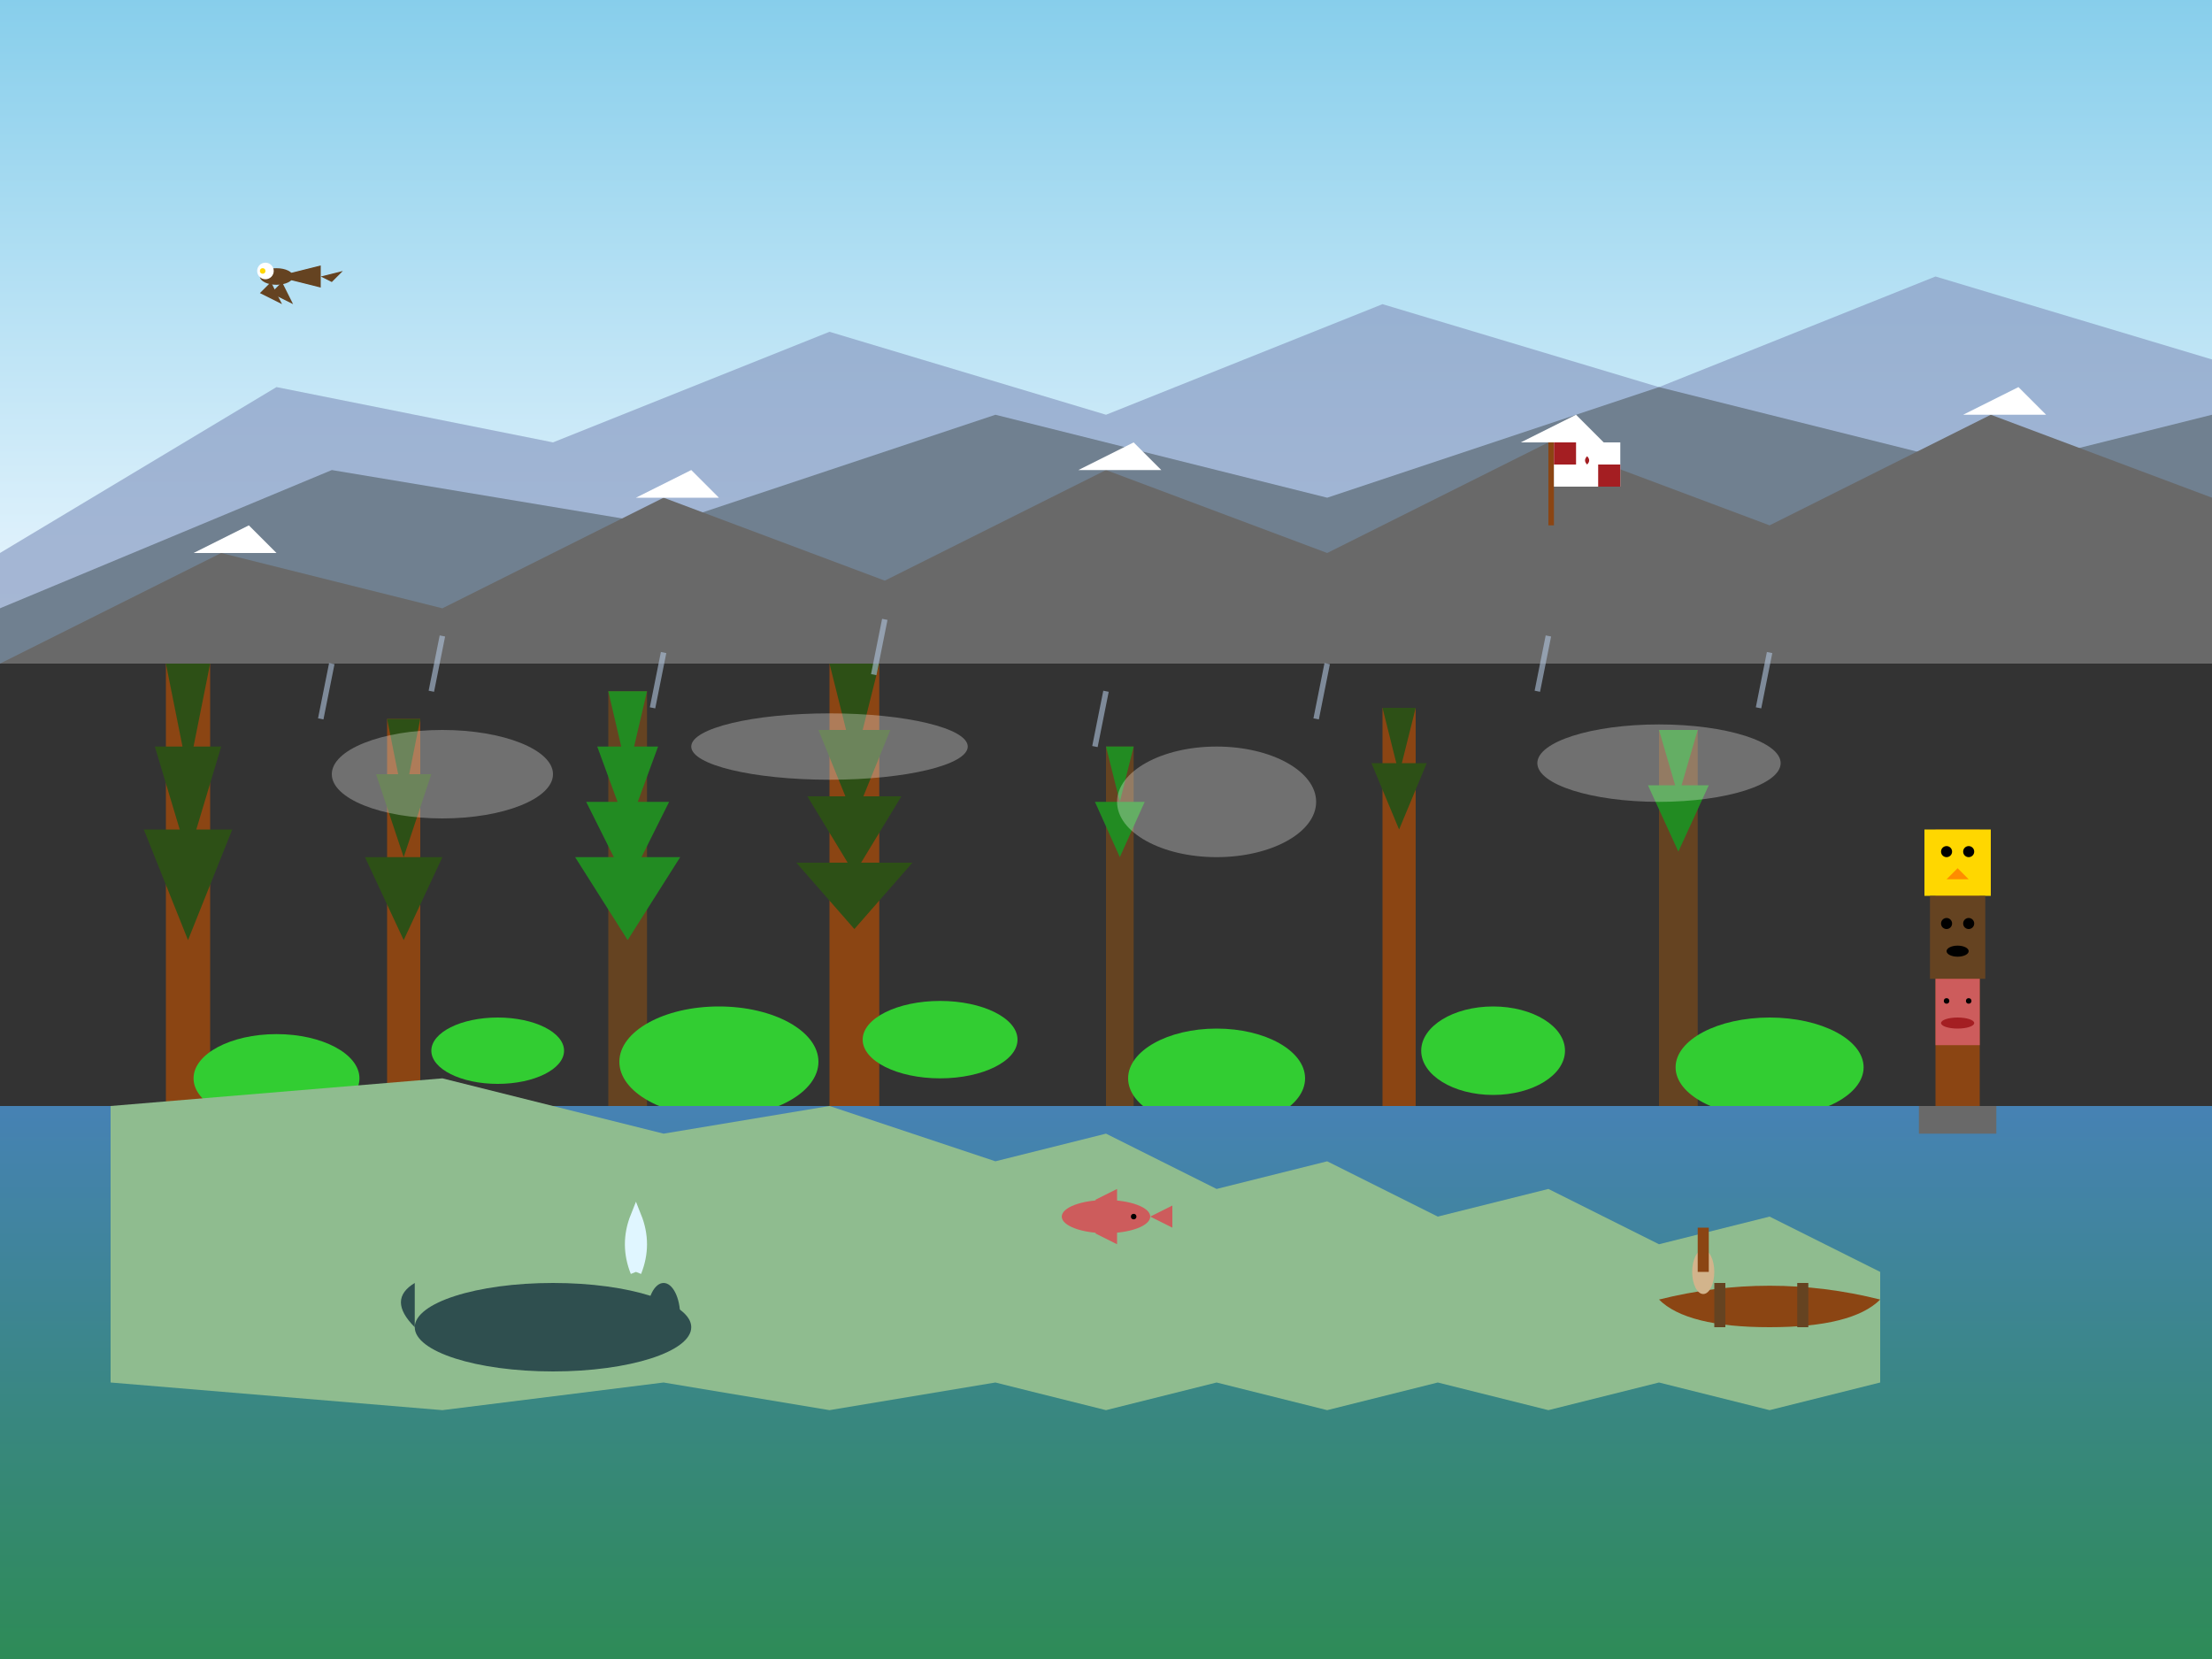 <svg width="400" height="300" viewBox="0 0 400 300" fill="none" xmlns="http://www.w3.org/2000/svg">
  <rect x="0" y="0" width="400" height="300" fill="#333333" stroke="none"/>
  <!-- Sky Background -->
  <rect width="400" height="120" fill="url(#bcSkyGradient)"/>
  
  <!-- Mountain Ranges -->
  <!-- Far Mountains -->
  <path d="M0 100 L50 70 L100 80 L150 60 L200 75 L250 55 L300 70 L350 50 L400 65 L400 120 L0 120 Z" fill="#8B9DC3" opacity="0.7"/>
  
  <!-- Mid Mountains -->
  <path d="M0 110 L60 85 L120 95 L180 75 L240 90 L300 70 L360 85 L400 75 L400 120 L0 120 Z" fill="#708090"/>
  
  <!-- Near Mountains with Snow -->
  <path d="M0 120 L40 100 L80 110 L120 90 L160 105 L200 85 L240 100 L280 80 L320 95 L360 75 L400 90 L400 120 Z" fill="#696969"/>
  
  <!-- Snow Caps -->
  <path d="M35 100 L45 95 L50 100" fill="white"/>
  <path d="M115 90 L125 85 L130 90" fill="white"/>
  <path d="M195 85 L205 80 L210 85" fill="white"/>
  <path d="M275 80 L285 75 L290 80" fill="white"/>
  <path d="M355 75 L365 70 L370 75" fill="white"/>
  
  <!-- Old Growth Forest -->
  <g transform="translate(0, 120)">
    <!-- Giant Cedar Trees -->
    <rect x="30" y="0" width="8" height="80" fill="#8B4513"/>
    <polygon points="30,0 34,20 38,0" fill="#2D5016"/>
    <polygon points="28,15 34,35 40,15" fill="#2D5016"/>
    <polygon points="26,30 34,50 42,30" fill="#2D5016"/>
    
    <rect x="70" y="10" width="6" height="70" fill="#8B4513"/>
    <polygon points="70,10 73,25 76,10" fill="#2D5016"/>
    <polygon points="68,20 73,35 78,20" fill="#2D5016"/>
    <polygon points="66,35 73,50 80,35" fill="#2D5016"/>
    
    <!-- Douglas Fir -->
    <rect x="110" y="5" width="7" height="75" fill="#654321"/>
    <polygon points="110,5 113.5,20 117,5" fill="#228B22"/>
    <polygon points="108,15 113.5,30 119,15" fill="#228B22"/>
    <polygon points="106,25 113.5,40 121,25" fill="#228B22"/>
    <polygon points="104,35 113.5,50 123,35" fill="#228B22"/>
    
    <!-- Sitka Spruce -->
    <rect x="150" y="0" width="9" height="80" fill="#8B4513"/>
    <polygon points="150,0 154.5,18 159,0" fill="#2D5016"/>
    <polygon points="148,12 154.5,28 161,12" fill="#2D5016"/>
    <polygon points="146,24 154.5,38 163,24" fill="#2D5016"/>
    <polygon points="144,36 154.5,48 165,36" fill="#2D5016"/>
    
    <!-- More Forest -->
    <rect x="200" y="15" width="5" height="65" fill="#654321"/>
    <polygon points="200,15 202.5,25 205,15" fill="#228B22"/>
    <polygon points="198,25 202.5,35 207,25" fill="#228B22"/>
    
    <rect x="250" y="8" width="6" height="72" fill="#8B4513"/>
    <polygon points="250,8 253,20 256,8" fill="#2D5016"/>
    <polygon points="248,18 253,30 258,18" fill="#2D5016"/>
    
    <rect x="300" y="12" width="7" height="68" fill="#654321"/>
    <polygon points="300,12 303.5,24 307,12" fill="#228B22"/>
    <polygon points="298,22 303.5,34 309,22" fill="#228B22"/>
    
    <!-- Understory -->
    <ellipse cx="50" cy="75" rx="15" ry="8" fill="#32CD32"/>
    <ellipse cx="90" cy="70" rx="12" ry="6" fill="#32CD32"/>
    <ellipse cx="130" cy="72" rx="18" ry="10" fill="#32CD32"/>
    <ellipse cx="170" cy="68" rx="14" ry="7" fill="#32CD32"/>
    <ellipse cx="220" cy="75" rx="16" ry="9" fill="#32CD32"/>
    <ellipse cx="270" cy="70" rx="13" ry="8" fill="#32CD32"/>
    <ellipse cx="320" cy="73" rx="17" ry="9" fill="#32CD32"/>
  </g>
  
  <!-- Coastal Waters -->
  <rect y="200" width="400" height="100" fill="url(#waterGradient)"/>
  
  <!-- Vancouver Island Outline -->
  <g transform="translate(0, 180)">
    <path d="M20 20 L80 15 L120 25 L150 20 L180 30 L200 25 L220 35 L240 30 L260 40 L280 35 L300 45 L320 40 L340 50 L340 70 L320 75 L300 70 L280 75 L260 70 L240 75 L220 70 L200 75 L180 70 L150 75 L120 70 L80 75 L20 70 Z" fill="#8FBC8F"/>
  </g>
  
  <!-- Whale -->
  <g transform="translate(100, 240)">
    <ellipse cx="0" cy="0" rx="25" ry="8" fill="#2F4F4F"/>
    <path d="M-25 0 Q-30 -5 -25 -8" fill="#2F4F4F"/>
    <ellipse cx="20" cy="-2" rx="3" ry="6" fill="#2F4F4F"/>
    <!-- Whale spout -->
    <path d="M15 -10 Q17 -15 15 -20 Q13 -15 15 -10" stroke="#E0F6FF" stroke-width="2" fill="none"/>
  </g>
  
  <!-- Salmon -->
  <g transform="translate(200, 220)">
    <ellipse cx="0" cy="0" rx="8" ry="3" fill="#CD5C5C"/>
    <polygon points="8,0 12,-2 12,2" fill="#CD5C5C"/>
    <polygon points="-2,-3 2,-5 2,-1" fill="#CD5C5C"/>
    <polygon points="-2,3 2,5 2,1" fill="#CD5C5C"/>
    <circle cx="5" cy="0" r="0.5" fill="#000"/>
  </g>
  
  <!-- Traditional Canoe -->
  <g transform="translate(300, 230)">
    <path d="M0 5 Q20 0 40 5 Q35 10 20 10 Q5 10 0 5" fill="#8B4513"/>
    <rect x="10" y="2" width="2" height="8" fill="#654321"/>
    <rect x="25" y="2" width="2" height="8" fill="#654321"/>
    <!-- Paddles -->
    <ellipse cx="8" cy="0" rx="2" ry="4" fill="#D2B48C"/>
    <rect x="7" y="-8" width="2" height="8" fill="#8B4513"/>
  </g>
  
  <!-- Totem Pole -->
  <g transform="translate(350, 150)">
    <rect x="0" y="0" width="8" height="50" fill="#8B4513"/>
    
    <!-- Eagle Head -->
    <rect x="-2" y="0" width="12" height="12" fill="#FFD700"/>
    <circle cx="2" cy="4" r="1" fill="#000"/>
    <circle cx="6" cy="4" r="1" fill="#000"/>
    <polygon points="4,7 6,9 2,9" fill="#FF8C00"/>
    
    <!-- Bear -->
    <rect x="-1" y="12" width="10" height="15" fill="#654321"/>
    <circle cx="2" cy="17" r="1" fill="#000"/>
    <circle cx="6" cy="17" r="1" fill="#000"/>
    <ellipse cx="4" cy="22" rx="2" ry="1" fill="#000"/>
    
    <!-- Salmon -->
    <rect x="0" y="27" width="8" height="12" fill="#CD5C5C"/>
    <circle cx="2" cy="31" r="0.5" fill="#000"/>
    <circle cx="6" cy="31" r="0.5" fill="#000"/>
    <ellipse cx="4" cy="35" rx="3" ry="1" fill="#A41E22"/>
    
    <!-- Base -->
    <rect x="-3" y="50" width="14" height="5" fill="#696969"/>
  </g>
  
  <!-- Bald Eagle -->
  <g transform="translate(50, 50)">
    <ellipse cx="0" cy="0" rx="3" ry="1.5" fill="#654321"/>
    <circle cx="-2" cy="-1" r="1.5" fill="white"/>
    <circle cx="-2.5" cy="-1" r="0.5" fill="#FFD700"/>
    <polygon points="0,0 8,-2 8,2" fill="#654321"/>
    <polygon points="8,0 12,-1 10,1" fill="#654321"/>
    <polygon points="-1,1 1,5 -3,3" fill="#654321"/>
    <polygon points="1,1 3,5 -1,3" fill="#654321"/>
  </g>
  
  <!-- Rain Forest Mist -->
  <g fill="white" opacity="0.3">
    <ellipse cx="80" cy="140" rx="20" ry="8"/>
    <ellipse cx="150" cy="135" rx="25" ry="6"/>
    <ellipse cx="220" cy="145" rx="18" ry="10"/>
    <ellipse cx="300" cy="138" rx="22" ry="7"/>
  </g>
  
  <!-- Rain -->
  <g stroke="#B0C4DE" stroke-width="1" opacity="0.6">
    <line x1="60" y1="120" x2="58" y2="130"/>
    <line x1="80" y1="115" x2="78" y2="125"/>
    <line x1="120" y1="118" x2="118" y2="128"/>
    <line x1="160" y1="112" x2="158" y2="122"/>
    <line x1="200" y1="125" x2="198" y2="135"/>
    <line x1="240" y1="120" x2="238" y2="130"/>
    <line x1="280" y1="115" x2="278" y2="125"/>
    <line x1="320" y1="118" x2="318" y2="128"/>
  </g>
  
  <!-- Canadian Flag on Mountain Peak -->
  <g transform="translate(280, 80)">
    <rect x="0" y="0" width="1" height="15" fill="#8B4513"/>
    <rect x="1" y="0" width="12" height="8" fill="white"/>
    <rect x="1" y="0" width="4" height="4" fill="#A41E22"/>
    <rect x="9" y="4" width="4" height="4" fill="#A41E22"/>
    <g transform="translate(7, 4)">
      <path d="M0-1.5 C-0.5-1 -0.5-0.5 0 0 C0.5-0.5 0.5-1 0-1.5 Z" fill="#A41E22"/>
    </g>
  </g>
  
  <!-- Gradients -->
  <defs>
    <linearGradient id="bcSkyGradient" x1="0%" y1="0%" x2="0%" y2="100%">
      <stop offset="0%" stop-color="#87CEEB"/>
      <stop offset="100%" stop-color="#F0F8FF"/>
    </linearGradient>
    
    <linearGradient id="waterGradient" x1="0%" y1="0%" x2="0%" y2="100%">
      <stop offset="0%" stop-color="#4682B4"/>
      <stop offset="100%" stop-color="#2E8B57"/>
    </linearGradient>
  </defs>
</svg>
